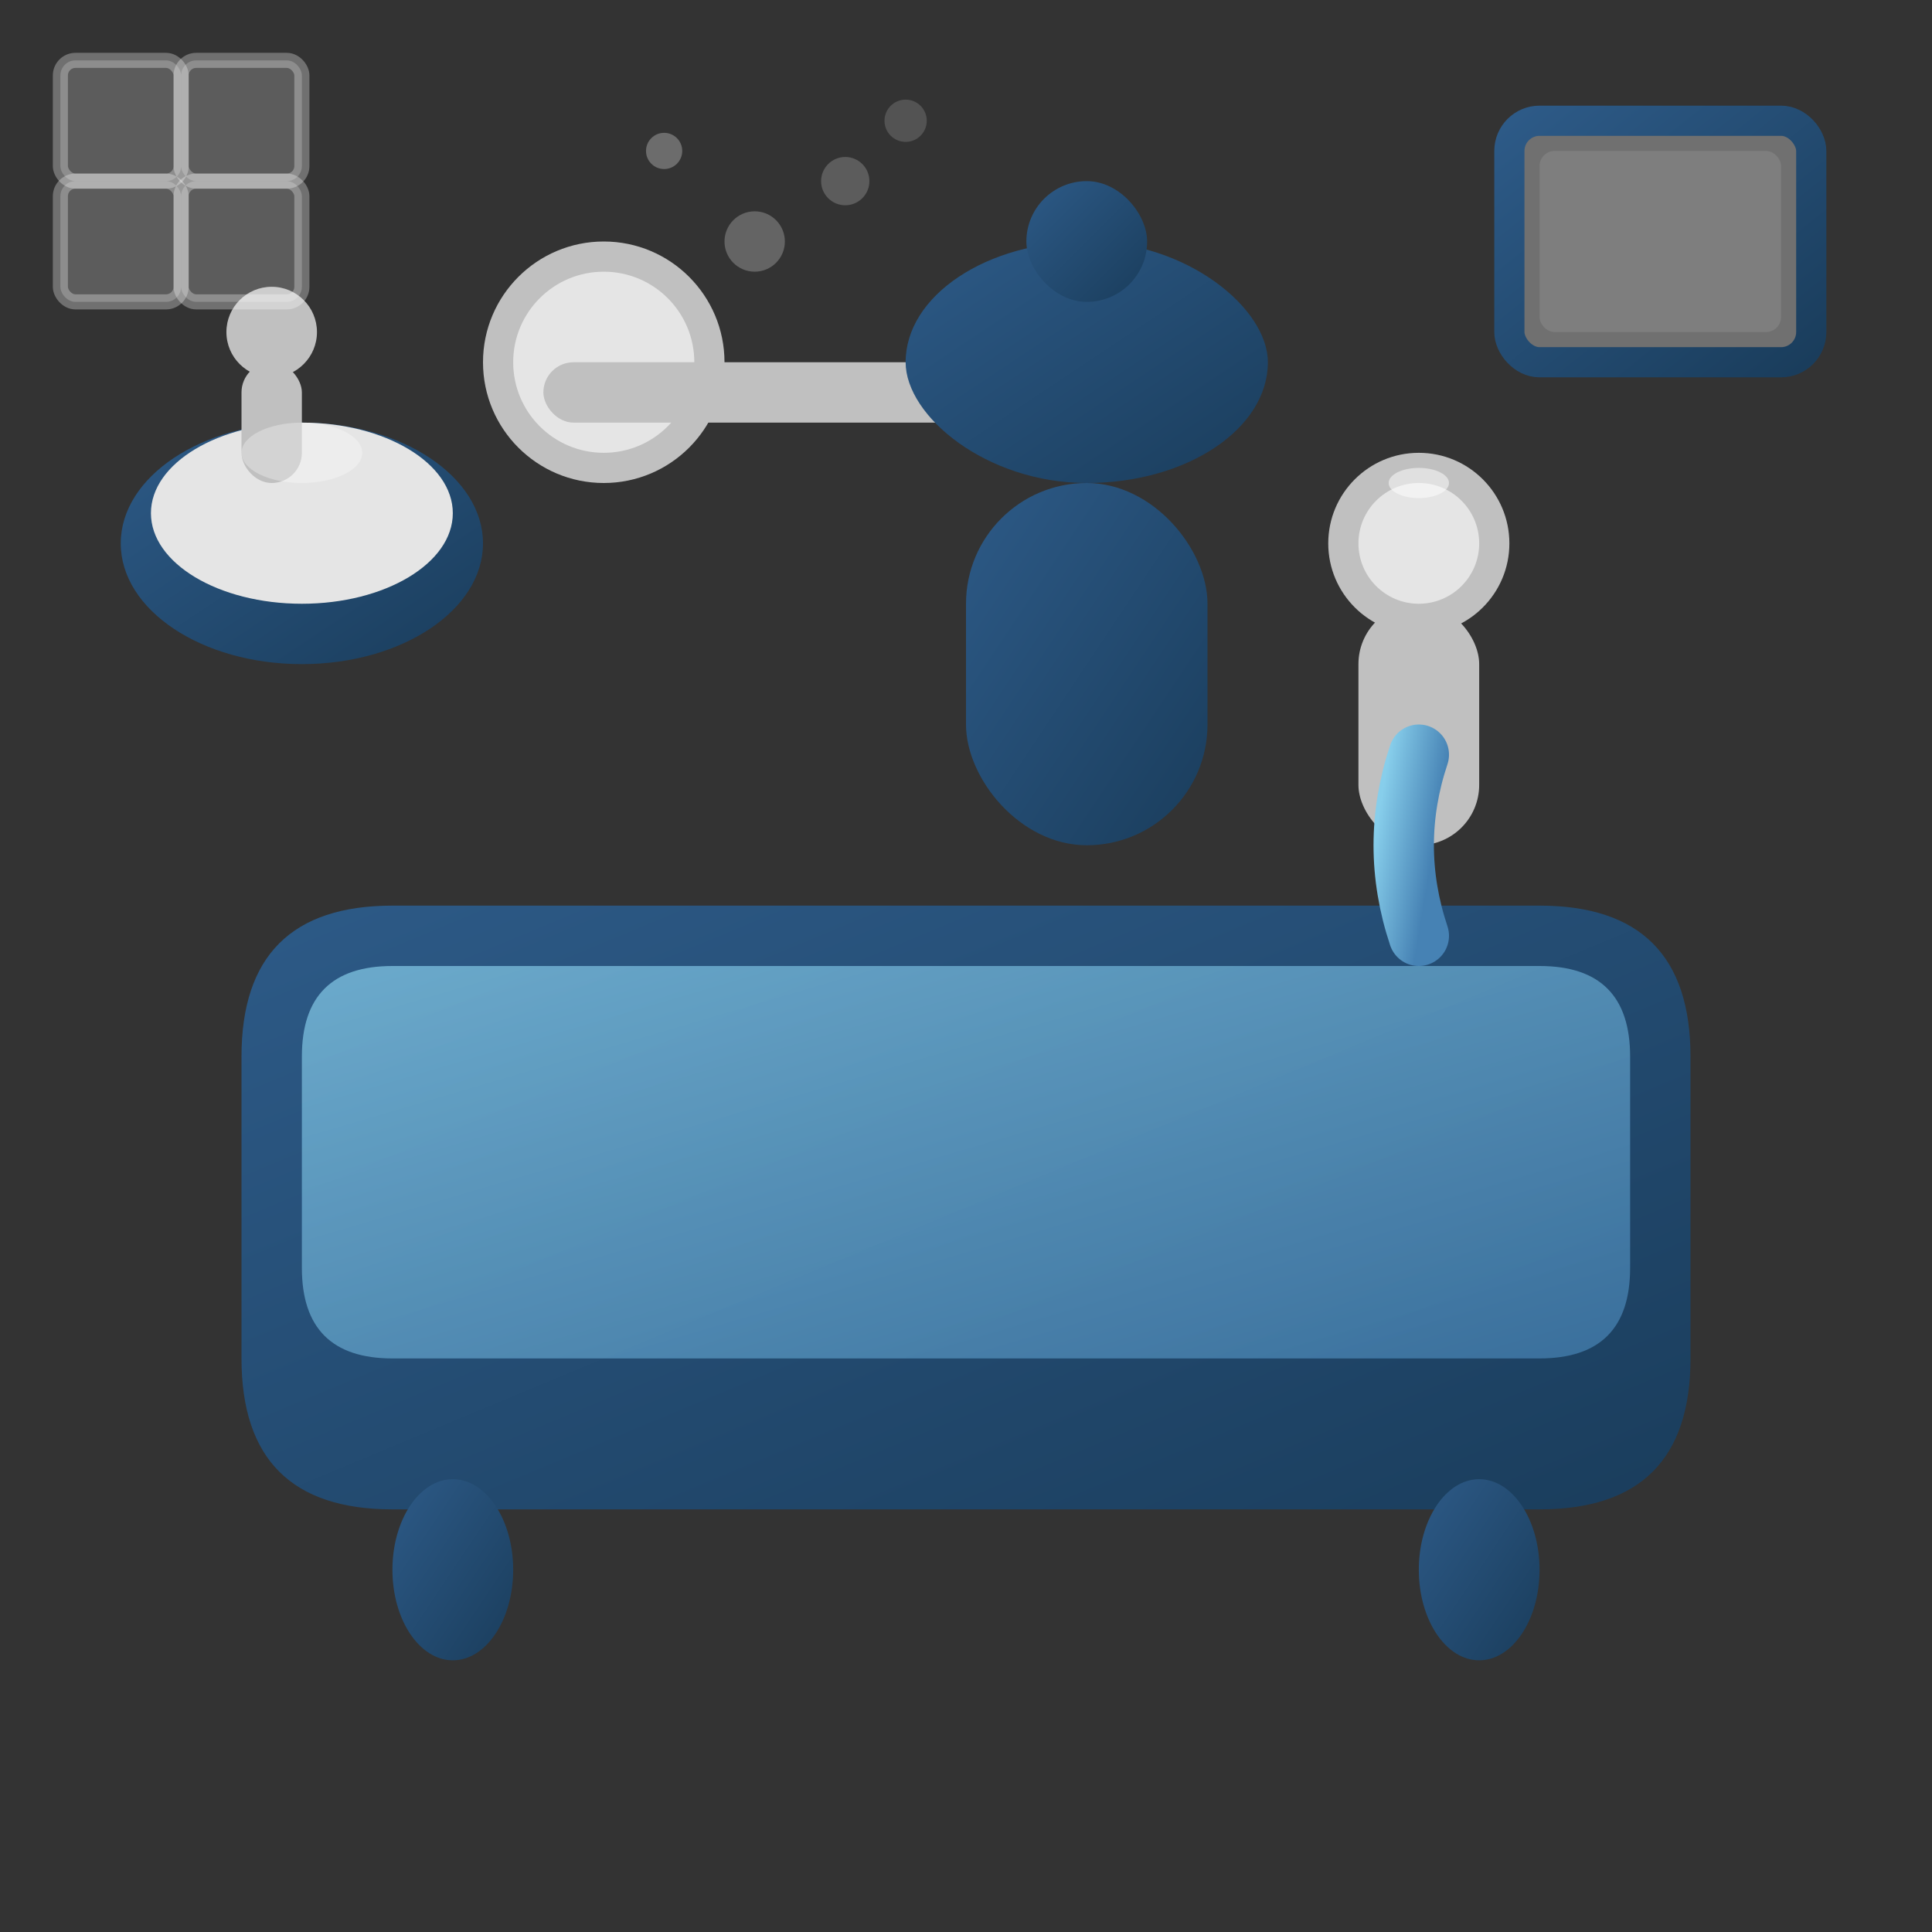 <svg width="64" height="64" viewBox="0 0 64 64" fill="none" xmlns="http://www.w3.org/2000/svg">
  <rect x="0" y="0" width="64" height="64" fill="#333333" stroke="none"/>
  <defs>
    <linearGradient id="bathroomGradient" x1="0%" y1="0%" x2="100%" y2="100%">
      <stop offset="0%" style="stop-color:#2D5A87" />
      <stop offset="100%" style="stop-color:#1a3d5c" />
    </linearGradient>
    <linearGradient id="waterGradient" x1="0%" y1="0%" x2="100%" y2="100%">
      <stop offset="0%" style="stop-color:#87CEEB" />
      <stop offset="100%" style="stop-color:#4682B4" />
    </linearGradient>
  </defs>
  
  <!-- Bathtub -->
  <path d="M8 35 L8 45 Q8 50 13 50 L51 50 Q56 50 56 45 L56 35 Q56 30 51 30 L13 30 Q8 30 8 35 Z" fill="url(#bathroomGradient)"/>
  
  <!-- Bathtub legs -->
  <ellipse cx="15" cy="52" rx="2" ry="3" fill="url(#bathroomGradient)"/>
  <ellipse cx="49" cy="52" rx="2" ry="3" fill="url(#bathroomGradient)"/>
  
  <!-- Water in tub -->
  <path d="M10 35 L10 42 Q10 45 13 45 L51 45 Q54 45 54 42 L54 35 Q54 32 51 32 L13 32 Q10 32 10 35 Z" fill="url(#waterGradient)" opacity="0.7"/>
  
  <!-- Faucet -->
  <rect x="45" y="20" width="4" height="8" fill="#C0C0C0" rx="2"/>
  <circle cx="47" cy="18" r="3" fill="#C0C0C0"/>
  <circle cx="47" cy="18" r="2" fill="#E5E5E5"/>
  
  <!-- Water stream -->
  <path d="M47 25 Q46 28 47 31" stroke="url(#waterGradient)" stroke-width="2" fill="none" stroke-linecap="round"/>
  
  <!-- Shower head -->
  <circle cx="20" cy="12" r="4" fill="#C0C0C0"/>
  <circle cx="20" cy="12" r="3" fill="#E5E5E5"/>
  
  <!-- Shower arm -->
  <rect x="18" y="12" width="15" height="2" fill="#C0C0C0" rx="1"/>
  
  <!-- Shower spray -->
  <g stroke="url(#waterGradient)" stroke-width="1" opacity="0.8">
    <line x1="18" y1="16" x2="18" y2="28"/>
    <line x1="20" y1="16" x2="20" y2="26"/>
    <line x1="22" y1="16" x2="22" y2="27"/>
    <line x1="16" y1="16" x2="16" y2="25"/>
    <line x1="24" y1="16" x2="24" y2="24"/>
  </g>
  
  <!-- Toilet -->
  <rect x="30" y="8" width="12" height="8" fill="url(#bathroomGradient)" rx="6"/>
  <rect x="32" y="16" width="8" height="12" fill="url(#bathroomGradient)" rx="4"/>
  <rect x="34" y="6" width="4" height="4" fill="url(#bathroomGradient)" rx="2"/>
  
  <!-- Sink -->
  <ellipse cx="10" cy="18" rx="6" ry="4" fill="url(#bathroomGradient)"/>
  <ellipse cx="10" cy="17" rx="5" ry="3" fill="#E5E5E5"/>
  
  <!-- Sink faucet -->
  <rect x="8" y="12" width="2" height="4" fill="#C0C0C0" rx="1"/>
  <circle cx="9" cy="11" r="1.5" fill="#C0C0C0"/>
  
  <!-- Tiles on wall -->
  <g fill="rgba(255,255,255,0.2)" stroke="rgba(255,255,255,0.3)" stroke-width="0.5">
    <rect x="2" y="2" width="4" height="4" rx="0.5"/>
    <rect x="6" y="2" width="4" height="4" rx="0.5"/>
    <rect x="2" y="6" width="4" height="4" rx="0.5"/>
    <rect x="6" y="6" width="4" height="4" rx="0.5"/>
  </g>
  
  <!-- Mirror -->
  <rect x="50" y="4" width="10" height="8" fill="rgba(255,255,255,0.3)" stroke="url(#bathroomGradient)" stroke-width="1" rx="1"/>
  <rect x="51" y="5" width="8" height="6" fill="rgba(255,255,255,0.1)" rx="0.5"/>
  
  <!-- Steam/vapor -->
  <g fill="rgba(255,255,255,0.4)">
    <circle cx="25" cy="8" r="1" opacity="0.6"/>
    <circle cx="28" cy="6" r="0.8" opacity="0.5"/>
    <circle cx="22" cy="5" r="0.6" opacity="0.7"/>
    <circle cx="30" cy="4" r="0.7" opacity="0.4"/>
  </g>
  
  <!-- Highlights -->
  <ellipse cx="47" cy="16" rx="1" ry="0.5" fill="rgba(255,255,255,0.5)"/>
  <ellipse cx="10" cy="15" rx="2" ry="1" fill="rgba(255,255,255,0.3)"/>
</svg>
